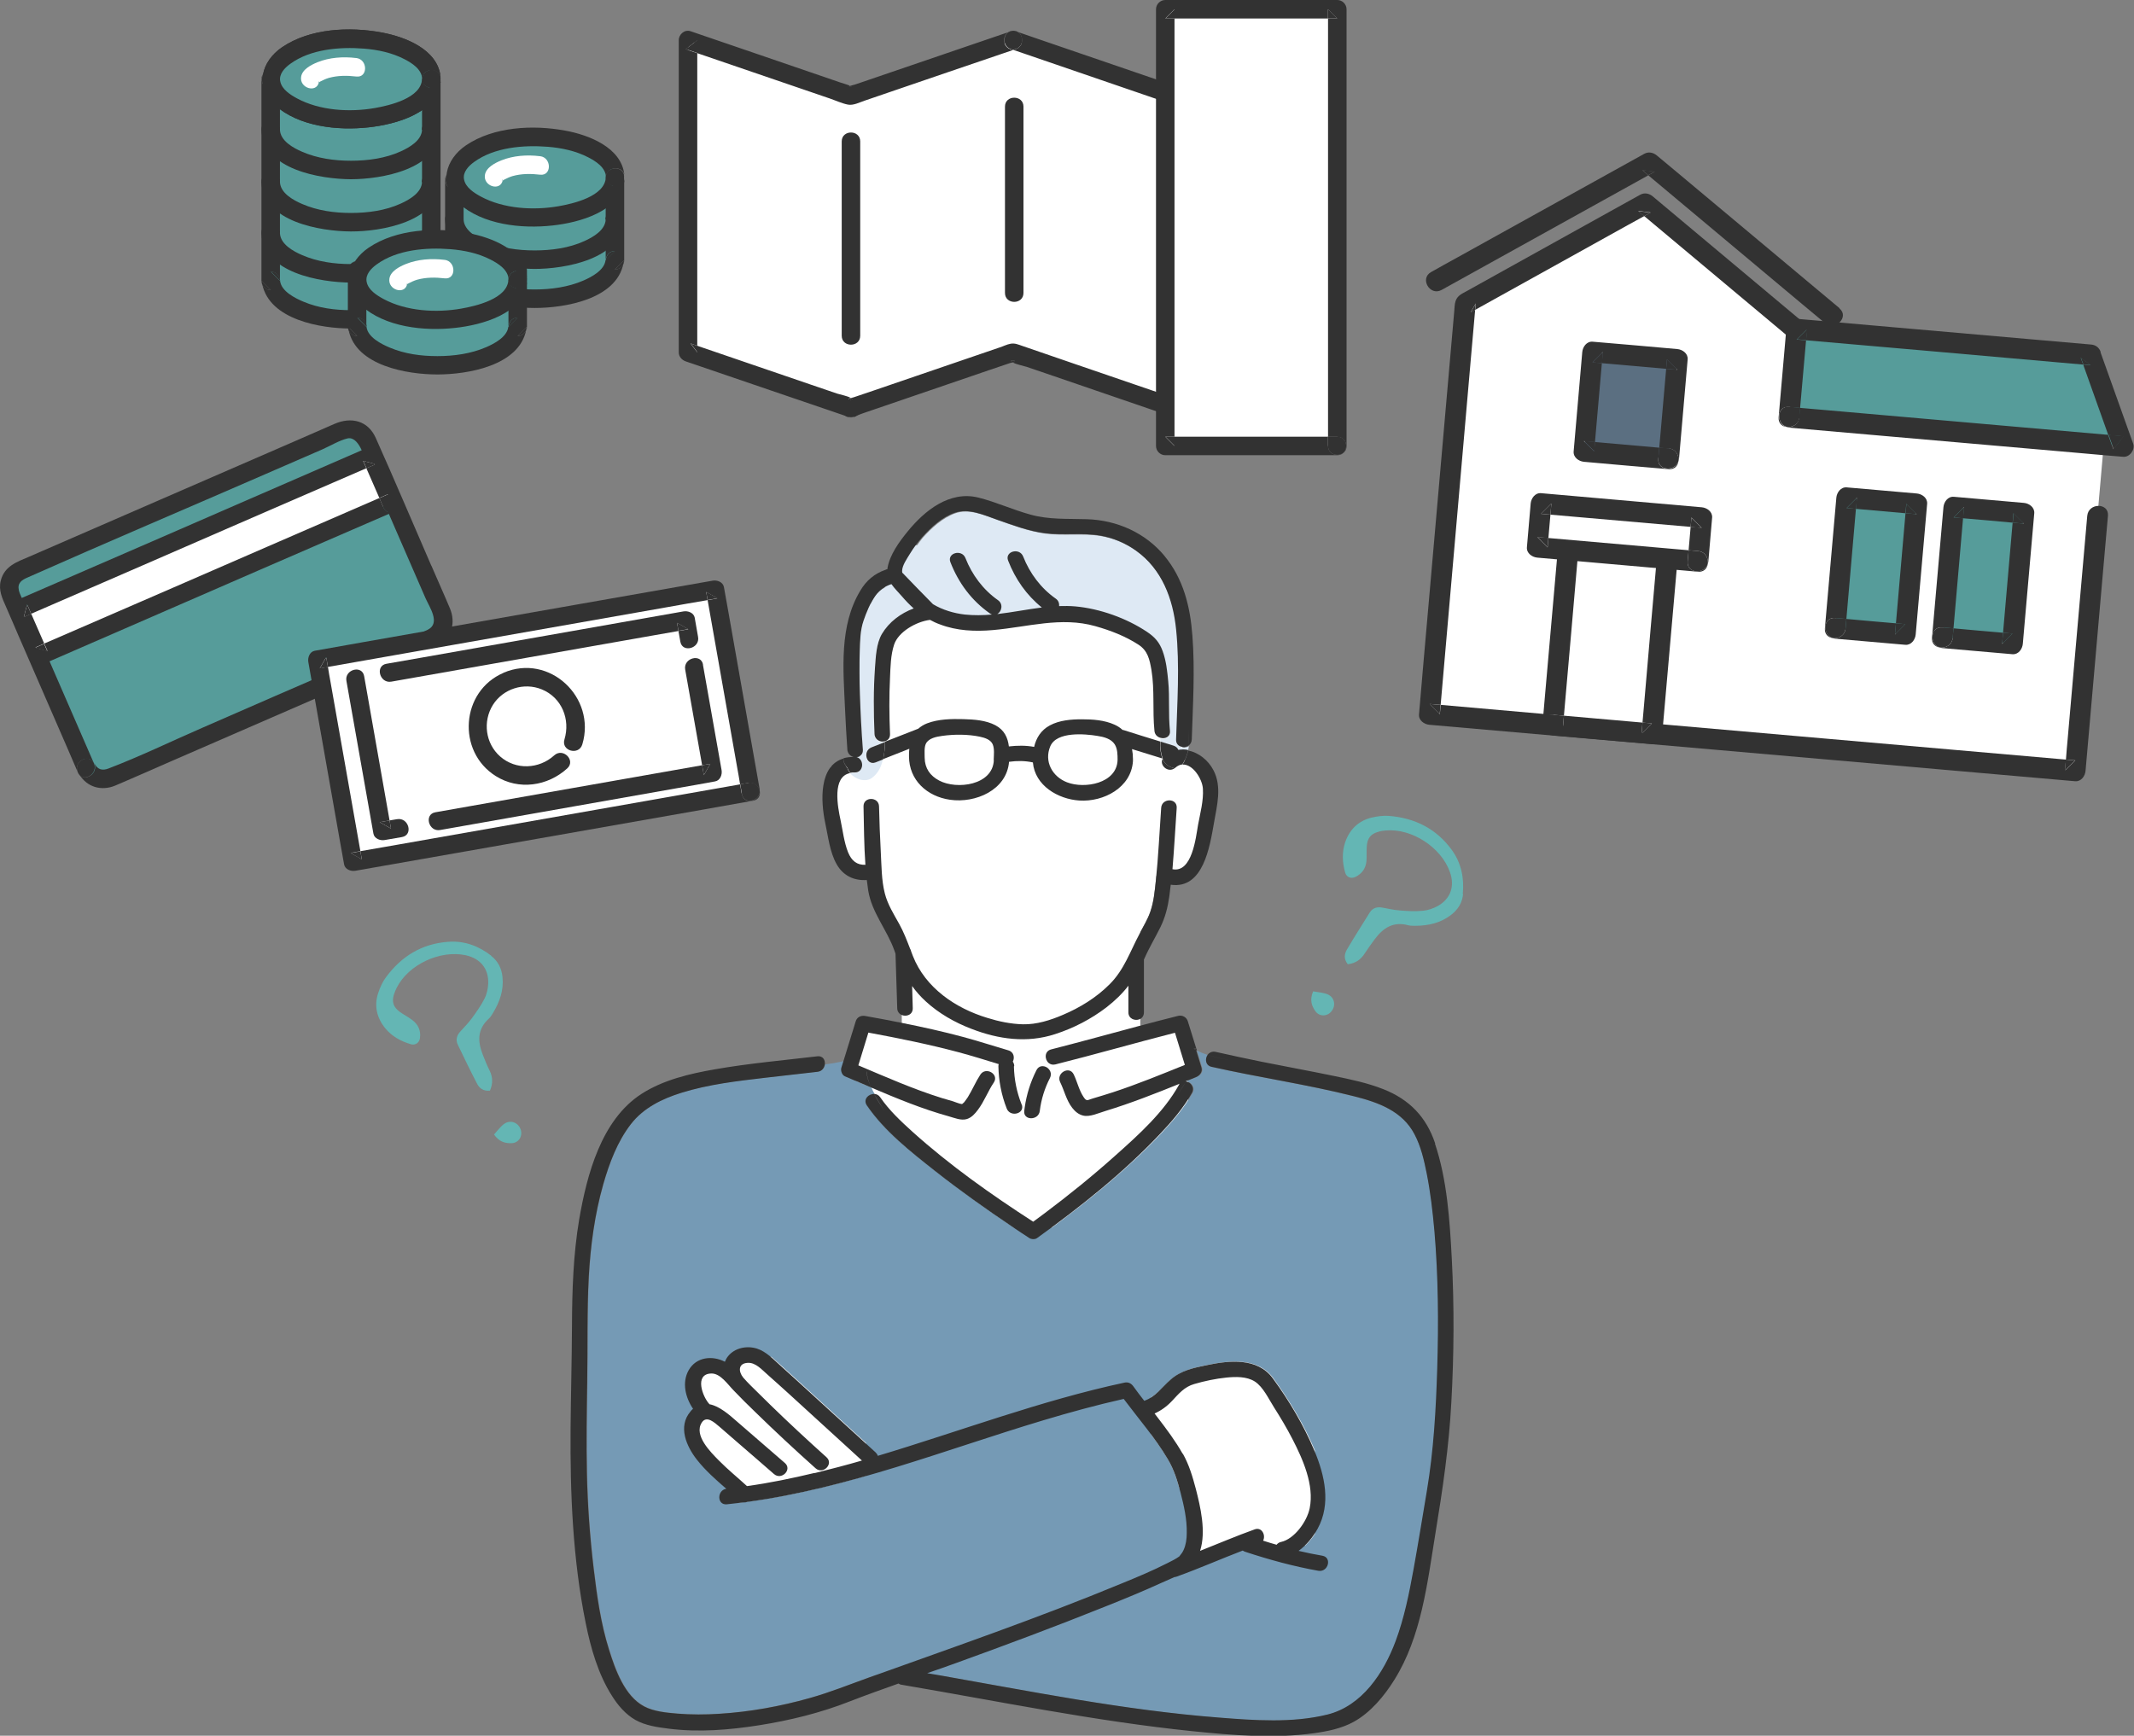 <?xml version="1.0" encoding="UTF-8"?><svg id="_レイヤー_2" xmlns="http://www.w3.org/2000/svg" viewBox="0 0 136.07 110.69"><rect x="0" y="0" width="136.07" height="110.69" fill="#808080" stroke="none"/><defs><style>.cls-1{fill:#fff;}.cls-2{fill:#64b6b4;}.cls-3{fill:#78dcdc;}.cls-4{fill:#323232;}.cls-5{fill:#dee9f4;}.cls-6{fill:#569c9a;}.cls-7{fill:#5b6f81;}.cls-8{fill:#759ab5;}.cls-9{fill:#c8aa78;}</style></defs><g id="_レイヤー_1-2"><g><path class="cls-1" d="m76.11,48.88v-.41h-.71v-9.98h-20.58v10.39h-1.83v4.33h.54v1.98h1.18v.67h1.23v2.18h.78v1.37h.78v6.3h-2.94v15.02h21.21v-15.02h-3.06v-6.28c.23-.42.48-.84.64-1.3.22-.63.28-1.31.35-1.97.01-.1.02-.2.03-.3h2.39v-.88h.47v-1.77h.32v-4.33h-.79Z"/><path class="cls-5" d="m75.03,47.19c.08-2.34.24-4.7,0-7.03-.2-1.96-.9-3.84-2.56-5.02-.69-.49-1.47-.82-2.3-.96-1.16-.19-2.35,0-3.51-.15-1.06-.14-2.05-.52-3.06-.87-.84-.3-1.79-.74-2.68-.43-.82.29-1.51.93-2.08,1.56-.13.15-.24.32-.36.48h-1.05v2.12h-1.01v.57c-.24.14-.46.32-.63.57-.32.47-.56,1.04-.74,1.58-.21.61-.21,1.29-.24,1.93-.03.92-.02,1.84.01,2.76.04,1.18.1,2.35.19,3.53.02.3-.18.45-.41.47.52.13.48,1-.12.98-.1,0-.19,0-.28.02.34.41,1.01.62,1.42.29.37-.28.57-.69.67-1.15-.16.06-.32.13-.48.19-.6.23-.85-.73-.26-.96.29-.11.58-.23.86-.34,0,0,0-.02,0-.03-.28.08-.65-.08-.66-.46-.06-1.4-.07-2.82.03-4.22.05-.7.07-1.54.44-2.16.29-.5.72-.9,1.2-1.21v.11h11.24v-.63c1.53.15,3.2.75,4.47,1.6.5.33.81.68,1.01,1.25.21.61.29,1.27.35,1.91.09,1.04,0,2.11.11,3.15.04.39-.32.54-.61.45,0,.07,0,.13-.01.2.28.09.56.17.84.26.16.05.26.16.31.28.21-.03.42-.03.63.01.02-.09.03-.18.05-.26-.3.2-.8.07-.79-.39Z"/><rect class="cls-1" x="42.34" y="81.25" width="43.52" height="23.24"/><path class="cls-8" d="m91.47,78.5c-.1-1.23-.24-2.45-.49-3.66-.17-.85-.37-1.73-.78-2.5-.78-1.48-2.31-2.03-3.85-2.42-3-.76-6.07-1.2-9.09-1.88-.4-.09-.43-.51-.25-.76-.23-.08-.47-.17-.69-.29.11.36.22.72.33,1.08.09.28-.1.51-.35.61-.21.08-.41.17-.62.25,0,0,0,.02-.01.03.3.06.56.39.37.74-.53.96-1.27,1.8-2.02,2.6-2.09,2.21-4.49,4.17-6.94,5.98h-2.43s-.04-.02-.05-.03c-1.68-1.13-3.33-2.3-4.92-3.55-1.57-1.23-3.25-2.54-4.37-4.2-.25-.38.1-.73.46-.73-.08-.14-.15-.28-.21-.42-.55-.24-1.11-.48-1.66-.71-.19-.08-.29-.37-.23-.56.04-.14.08-.27.13-.41-.4.09-.79.16-1.19.21-.03.22-.19.43-.47.46-1.11.13-2.22.25-3.33.38-1.8.21-3.62.42-5.35.96-1.23.38-2.41.96-3.21,1.99-.87,1.12-1.39,2.5-1.77,3.85-.55,1.92-.82,3.91-.92,5.89-.12,2.24-.07,4.49-.1,6.72-.03,1.93-.07,3.86-.02,5.79.05,2.04.19,4.07.43,6.09.21,1.75.45,3.5.98,5.18.4,1.26.99,2.96,2.24,3.62.62.33,1.43.4,2.12.46.89.08,1.79.07,2.68.01,1.95-.12,3.88-.48,5.75-1,1.29-.36,2.53-.86,3.78-1.31.13-.05.26-.09.39-.14h4.08c5.92,1.05,11.85,2.24,17.85,2.71,2.26.18,4.69.35,6.92-.19,2.22-.54,3.6-2.65,4.36-4.69.55-1.47.86-3.02,1.14-4.57.3-1.66.57-3.33.85-5,.43-2.56.58-5.18.66-7.78.09-2.94.06-5.88-.18-8.81Zm-36.25,15.61c-2.49.71-5.01,1.31-7.58,1.65-.07.03-.15.04-.23.03-.15.02-.31.04-.46.05v-1.24h-.98c-.54-.48-1.07-.97-1.52-1.54-.05-.07-.1-.14-.15-.21v-5.73h2.18v-.59h2.71c.22.19.44.39.64.57.36.32.71.64,1.06.96.43.39.86.78,1.29,1.18,1.01.93,2.03,1.85,3.04,2.78v2.09Zm28.63,3.7c-.17.26-.38.52-.62.75h-.72v.17h-4.5v.52h-2.18v-4.34h-.63c-.18-.66-.39-1.27-.74-1.87-.32-.54-.68-1.06-1.06-1.56v-2.37c.48-.3.81-.74,1.28-1.15.66-.57,1.5-.75,2.33-.92,1.43-.29,3.21-.48,4.18.85,1.03,1.42,1.97,2.98,2.65,4.6v5.32Z"/><g><path class="cls-2" d="m31.31,60.95c.43.33.67.78.73,1.35.09.85-.18,1.59-.6,2.29-.08.13-.16.27-.27.37-.74.67-.72,1.45-.39,2.29.14.35.27.69.44,1.02.2.42.22.82.02,1.28-.44.05-.68-.17-.82-.44-.43-.82-.83-1.66-1.23-2.49-.15-.32-.06-.6.17-.85.25-.27.51-.54.73-.84.29-.4.58-.8.8-1.24.15-.29.23-.65.24-.98.03-.94-.5-1.58-1.42-1.79-1.63-.36-3.66.58-4.41,2.06-.07.14-.13.28-.18.43-.15.5-.04.82.39,1.13.25.18.53.32.78.51.37.28.55.66.49,1.13-.03.31-.29.5-.59.41-.64-.19-1.2-.5-1.63-1.02-.54-.67-.72-1.44-.44-2.26.12-.35.27-.7.49-.99.99-1.34,2.29-2.14,3.97-2.26,1.04-.08,1.95.27,2.76.9Z"/><path class="cls-2" d="m32.15,71.67c.39-.28.9-.09,1.05.36.14.42-.12.85-.56.87-.41.02-.8-.07-1.14-.55.23-.25.41-.51.65-.68Z"/></g><g><path class="cls-2" d="m93.29,57.01c-.05.55-.31.98-.76,1.33-.67.52-1.44.69-2.26.7-.15,0-.32,0-.46-.03-.96-.27-1.61.16-2.15.88-.22.3-.44.6-.64.91-.25.39-.58.63-1.08.69-.28-.35-.21-.66-.06-.93.47-.8.97-1.58,1.46-2.37.19-.3.48-.37.81-.31.36.07.73.15,1.1.18.49.04.99.07,1.48.02.33-.03.67-.15.96-.31.82-.47,1.08-1.27.76-2.16-.55-1.57-2.43-2.8-4.09-2.65-.15.01-.31.03-.46.08-.5.14-.71.4-.75.93-.02.31,0,.62-.02.93-.04.46-.27.81-.7,1.02-.28.14-.58.02-.66-.28-.18-.64-.21-1.29,0-1.92.28-.82.84-1.37,1.68-1.58.36-.08.74-.14,1.1-.11,1.66.13,3.03.81,4.02,2.17.61.84.8,1.8.7,2.82Z"/><path class="cls-2" d="m84.65,63.41c.44.18.55.71.25,1.08-.28.35-.78.35-1.03-.01-.24-.34-.37-.72-.14-1.26.34.06.65.08.93.19Z"/></g><g><polygon class="cls-1" points="104.91 12.99 93.43 19.36 91.14 45.55 111 47.29 112.46 47.41 132.32 49.15 134.13 28.47 114.75 21.23 104.91 12.99"/><path class="cls-4" d="m132.32,48.49c-.2-.02-.4-.03-.6-.05-.02.24-.04.47-.06.71l.66-.66Z"/><path class="cls-4" d="m91.8,45.55c.02-.2.03-.4.05-.6-.24-.02-.47-.04-.71-.06.22.22.44.44.66.66Z"/><path class="cls-4" d="m133.09,32.88c-.42,4.75-.83,9.5-1.25,14.25-.04.44-.08.88-.11,1.31.2.02.4.03.6.05l-.66.66c.02-.24.04-.47.06-.71-5.8-.51-11.6-1.01-17.4-1.52-4.88-.43-9.75-.85-14.63-1.28-2.61-.23-5.23-.46-7.84-.69-.02.2-.03.4-.05.6-.22-.22-.44-.44-.66-.66.24.02.47.04.71.06.24-2.75.48-5.5.72-8.25.41-4.7.82-9.4,1.23-14.1.08-.95.17-1.89.25-2.84-.1.05-.19.11-.29.16.11-.19.22-.38.33-.57-.01.14-.02.27-.04.41,3.25-1.81,6.51-3.61,9.76-5.42l1.02-.56c-.13-.11-.26-.22-.39-.33.27.03.53.07.8.1-.14.08-.27.15-.41.23,2.74,2.29,5.48,4.58,8.22,6.88.41.34.82.69,1.23,1.03.65.54,1.58-.39.93-.93-2.87-2.4-5.74-4.8-8.61-7.21-.41-.34-.82-.69-1.23-1.03-.23-.19-.53-.25-.8-.1-2.44,1.36-4.88,2.71-7.33,4.07-1.25.69-2.49,1.38-3.74,2.08-.37.2-.66.32-.74.8-.02.14-.03.29-.04.44-.55,6.32-1.11,12.64-1.66,18.96-.2,2.26-.4,4.53-.59,6.79-.03.38.33.63.66.66,6,.52,11.99,1.05,17.99,1.57,4.88.43,9.75.85,14.63,1.28,2.85.25,5.7.5,8.56.75.38.03.63-.33.66-.66.42-4.75.83-9.5,1.25-14.25l.18-2.02c.07-.84-1.24-.84-1.32,0Z"/><path class="cls-4" d="m104.44,13.46c.13.11.26.22.39.33.14-.08.27-.15.41-.23-.27-.03-.53-.07-.8-.1Z"/><path class="cls-4" d="m93.77,19.93c.1-.05.19-.11.29-.16.01-.14.02-.27.04-.41-.11.19-.22.38-.33.57Z"/></g><g><polygon class="cls-6" points="114.58 20.98 114.08 26.6 135.41 28.47 133.32 22.62 114.58 20.98"/><path class="cls-4" d="m135.41,27.81c-.32-.03-.64-.06-.96-.08.11.31.22.61.33.92.21-.28.42-.56.64-.83Z"/><path class="cls-4" d="m132.68,22.8c.05.15.11.29.16.44.16.01.32.03.48.04-.21-.16-.42-.32-.64-.48Z"/><path class="cls-4" d="m114.58,21.64c.2.02.4.03.6.05.02-.24.04-.47.06-.71l-.66.66Z"/><path class="cls-4" d="m114.74,26.6c.02-.2.03-.4.05-.6-.24-.02-.47-.04-.71-.06-.78-.07-.84,1.06-.17,1.28.36.06.79-.15.83-.62Z"/><path class="cls-4" d="m133.95,22.45c-.11-.3-.33-.46-.64-.48-5.48-.48-10.96-.96-16.45-1.44-.77-.07-1.53-.13-2.3-.2-.38-.03-.63.33-.66.66-.16,1.87-.33,3.75-.49,5.62-.03.37.21.58.49.62-.66-.22-.61-1.35.17-1.28.24.02.47.04.71.06.13-1.44.25-2.88.38-4.31-.2-.02-.4-.03-.6-.05l.66-.66c-.02.24-.04.47-.06.71,5.28.46,10.57.92,15.85,1.39l1.82.16c-.05-.15-.11-.29-.16-.44.21.16.42.32.64.48-.16-.01-.32-.03-.48-.04.53,1.5,1.07,2.99,1.6,4.49.32.03.64.06.96.08-.21.28-.42.56-.64.83-.11-.31-.22-.61-.33-.92-5.9-.52-11.79-1.03-17.69-1.55-.65-.06-1.31-.11-1.96-.17-.02.2-.03.4-.05.6-.04.47-.47.68-.83.62.05.02.11.03.17.04,6.22.54,12.43,1.09,18.65,1.63.89.08,1.78.16,2.67.23.41.04.77-.45.64-.83-.7-1.95-1.39-3.9-2.09-5.85Z"/></g><g><rect class="cls-1" x="96.31" y="36.95" width="12.82" height="6.35" transform="translate(53.8 138.96) rotate(-85)"/><path class="cls-4" d="m105.79,34.01c-.02.2-.03.4-.05.6.24.02.47.04.71.06-.22-.22-.44-.44-.66-.66Z"/><path class="cls-4" d="m106.45,33.35c-2.11-.18-4.21-.37-6.32-.55-.38-.03-.63.33-.66.66-.33,3.72-.65,7.44-.98,11.16-.05.54-.09,1.08-.14,1.62-.03.37.21.58.49.62-.66-.22-.61-1.35.17-1.28.24.02.47.04.71.06.31-3.52.62-7.04.92-10.56.03-.3.05-.6.08-.91-.2-.02-.4-.03-.6-.05l.66-.66c-.02.24-.04.47-.06.71,1.67.15,3.34.29,5.01.44.02-.2.03-.4.05-.6.22.22.44.44.66.66-.24-.02-.47-.04-.71-.06-.31,3.52-.62,7.04-.92,10.56-.03.3-.05.6-.08.91.2.02.4.03.6.05l-.66.66c.02-.24.04-.47.06-.71-1.67-.15-3.34-.29-5.01-.44-.02.2-.03.4-.05.6-.04.47-.47.68-.83.62.05.02.11.03.17.04,2.11.18,4.21.37,6.32.55.38.03.63-.33.66-.66.33-3.72.65-7.44.98-11.16.05-.54.09-1.08.14-1.62.03-.38-.33-.63-.66-.66Z"/><path class="cls-4" d="m100.12,34.12c.2.02.4.03.6.05.02-.24.04-.47.06-.71l-.66.66Z"/><path class="cls-4" d="m105.33,46.13c-.2-.02-.4-.03-.6-.05-.02.24-.04.47-.06.71l.66-.66Z"/><path class="cls-4" d="m99.67,46.24c.02-.2.03-.4.05-.6-.24-.02-.47-.04-.71-.06-.78-.07-.84,1.06-.17,1.28.36.06.79-.15.83-.62Z"/></g><g><rect class="cls-6" x="122.27" y="34.46" width="8.36" height="4.48" transform="translate(78.87 159.47) rotate(-85)"/><path class="cls-4" d="m128.39,32.73c-.02.2-.03.4-.05.6.24.02.47.04.71.06l-.66-.66Z"/><path class="cls-4" d="m124.58,33c.2.02.4.03.6.05.02-.24.04-.47.06-.71-.22.22-.44.44-.66.66Z"/><path class="cls-4" d="m128.32,40.4c-.2-.02-.4-.03-.6-.05-.02.24-.04.47-.06.71.22-.22.44-.44.66-.66Z"/><path class="cls-4" d="m129.05,32.07c-1.49-.13-2.98-.26-4.47-.39-.38-.03-.63.33-.66.66-.24,2.78-.49,5.55-.73,8.33-.03.37.21.58.49.62-.66-.22-.61-1.35.17-1.28.24.02.47.04.71.06.2-2.34.41-4.68.61-7.02-.2-.02-.4-.03-.6-.05.22-.22.44-.44.66-.66-.02.24-.04.47-.06.71,1.05.09,2.1.18,3.16.28.02-.2.03-.4.05-.6l.66.66c-.24-.02-.47-.04-.71-.06-.2,2.34-.41,4.68-.61,7.02.2.02.4.03.6.05-.22.22-.44.44-.66.66.02-.24.04-.47.06-.71-1.05-.09-2.1-.18-3.16-.28-.02.2-.03.4-.05.6-.04.47-.47.68-.83.62.05.02.11.03.17.04,1.49.13,2.98.26,4.47.39.38.03.63-.33.66-.66.24-2.78.49-5.55.73-8.33.03-.38-.33-.63-.66-.66Z"/><path class="cls-4" d="m124.51,40.67c.02-.2.03-.4.05-.6-.24-.02-.47-.04-.71-.06-.78-.07-.84,1.06-.17,1.28.36.06.79-.15.83-.62Z"/></g><g><rect class="cls-6" x="115.44" y="33.86" width="8.36" height="4.48" transform="translate(73.23 152.12) rotate(-85)"/><path class="cls-4" d="m121.56,32.13c-.02.2-.03.4-.05.6.24.02.47.04.71.06-.22-.22-.44-.44-.66-.66Z"/><path class="cls-4" d="m117.75,32.4c.2.02.4.03.6.05.02-.24.04-.47.06-.71l-.66.66Z"/><path class="cls-4" d="m121.49,39.8c-.2-.02-.4-.03-.6-.05-.02.24-.04.47-.06.71.22-.22.44-.44.66-.66Z"/><path class="cls-4" d="m122.22,31.47c-1.49-.13-2.98-.26-4.47-.39-.38-.03-.63.33-.66.66-.24,2.78-.49,5.55-.73,8.33-.03.37.21.58.49.62-.66-.22-.61-1.35.17-1.28.24.02.47.04.71.06.2-2.34.41-4.68.61-7.02-.2-.02-.4-.03-.6-.05l.66-.66c-.02.24-.04.47-.06.71l3.16.28c.02-.2.03-.4.05-.6.22.22.44.44.66.66-.24-.02-.47-.04-.71-.06-.2,2.34-.41,4.68-.61,7.02.2.02.4.03.6.05-.22.22-.44.44-.66.66.02-.24.04-.47.06-.71-1.05-.09-2.1-.18-3.16-.28-.02.2-.03.4-.05.6-.04.47-.47.68-.83.62.05.02.11.03.17.04,1.49.13,2.98.26,4.47.39.38.03.63-.33.66-.66.24-2.78.49-5.55.73-8.33.03-.38-.33-.63-.66-.66Z"/><path class="cls-4" d="m117.68,40.07c.02-.2.03-.4.05-.6-.24-.02-.47-.04-.71-.06-.78-.07-.84,1.06-.17,1.28.36.06.79-.15.83-.62Z"/></g><path class="cls-4" d="m104.71,10.84c.13.11.26.22.39.33l.41-.23c-.27-.03-.53-.07-.8-.1Z"/><path class="cls-4" d="m117.29,19.65c-3.4-2.85-6.81-5.7-10.21-8.54-.48-.4-.96-.8-1.44-1.2-.23-.19-.53-.25-.8-.1-3.97,2.2-7.93,4.4-11.9,6.6-.56.31-1.13.62-1.69.94-.74.41-.08,1.55.67,1.14,3.97-2.2,7.93-4.4,11.9-6.6.43-.24.85-.47,1.28-.71-.13-.11-.26-.22-.39-.33.27.03.53.07.8.1l-.41.23c3.27,2.74,6.55,5.48,9.82,8.22.48.4.96.8,1.44,1.2.65.54,1.58-.39.93-.93Z"/><g><rect class="cls-7" x="100.8" y="23.14" width="6.36" height="5.42" transform="translate(69.16 127.18) rotate(-85)"/><path class="cls-4" d="m101.55,23.11c.2.02.4.03.6.05.02-.24.04-.47.06-.71-.22.22-.44.44-.66.66Z"/><path class="cls-4" d="m101.66,28.78c.02-.2.03-.4.05-.6-.24-.02-.47-.04-.71-.06.22.22.44.44.66.66Z"/><path class="cls-4" d="m106.29,22.92c-.02.2-.03.4-.05.6.24.02.47.04.71.06-.22-.22-.44-.44-.66-.66Z"/><path class="cls-4" d="m106.95,22.26c-1.8-.16-3.6-.32-5.4-.47-.38-.03-.63.33-.66.66-.18,2.11-.37,4.22-.55,6.34-.03.38.33.63.66.66,1.8.16,3.6.32,5.4.47.37.03.58-.21.62-.49-.22.66-1.35.61-1.28-.17.02-.24.04-.47.06-.71-1.37-.12-2.73-.24-4.1-.36-.02.2-.03.4-.05.6-.22-.22-.44-.44-.66-.66.24.02.47.04.71.06.15-1.68.29-3.35.44-5.03-.2-.02-.4-.03-.6-.05.22-.22.44-.44.66-.66-.02.24-.04.47-.06.71,1.37.12,2.73.24,4.1.36.02-.2.03-.4.05-.6.22.22.44.44.66.66-.24-.02-.47-.04-.71-.06-.15,1.68-.29,3.35-.44,5.03.2.02.4.03.6.05.47.04.68.47.62.83.02-.05.03-.11.04-.17.18-2.11.37-4.22.55-6.34.03-.38-.33-.63-.66-.66Z"/><path class="cls-4" d="m106.4,28.59c-.2-.02-.4-.03-.6-.05-.02.24-.04.47-.06.71-.07.78,1.06.84,1.28.17.06-.36-.15-.79-.62-.83Z"/></g><g><rect class="cls-1" x="101.86" y="28.81" width="2.81" height="10.29" transform="translate(60.44 133.87) rotate(-85)"/><path class="cls-4" d="m98.26,32.77c.2.02.4.03.6.05.02-.24.04-.47.06-.71l-.66.66Z"/><path class="cls-4" d="m98.68,34.9c.02-.2.03-.4.05-.6-.24-.02-.47-.04-.71-.06l.66.66Z"/><path class="cls-4" d="m107.85,33.01c-.02.2-.03.4-.05.6.24.02.47.04.71.06-.22-.22-.44-.44-.66-.66Z"/><path class="cls-4" d="m108.51,32.35c-3.42-.3-6.83-.6-10.25-.9-.38-.03-.63.33-.66.66-.08.93-.16,1.86-.24,2.79-.03.38.33.63.66.66,3.42.3,6.83.6,10.25.9.37.03.58-.21.62-.49-.22.66-1.35.61-1.28-.17.02-.24.04-.47.06-.71-2.98-.26-5.96-.52-8.94-.78-.02.2-.03.4-.05.6l-.66-.66c.24.02.47.04.71.06.04-.5.09-.99.13-1.49-.2-.02-.4-.03-.6-.05l.66-.66c-.02.24-.04.47-.06.71,2.98.26,5.96.52,8.94.78.02-.2.03-.4.05-.6.22.22.44.44.66.66-.24-.02-.47-.04-.71-.06l-.13,1.49c.2.02.4.03.6.05.47.04.68.47.62.83.02-.05.03-.11.04-.17.08-.93.16-1.86.24-2.79.03-.38-.33-.63-.66-.66Z"/><path class="cls-4" d="m108.27,35.14c-.2-.02-.4-.03-.6-.05-.02.24-.04.47-.06.71-.07.78,1.06.84,1.28.17.06-.36-.15-.79-.62-.83Z"/></g><g><path class="cls-6" d="m17.27,17.91h0c.11,1.36,2.36,2.45,5.11,2.45s4.99-1.09,5.11-2.45h0V5.06h-10.23v12.85Z"/><path class="cls-4" d="m17.27,17.32h0c.2.2.39.39.59.59v-.04c-.05-.3-.25-.55-.58-.55Z"/><path class="cls-4" d="m27.5,17.32h0c-.33,0-.53.25-.58.55v.04l.59-.59Z"/><path class="cls-4" d="m27.5,4.47h-10.23c-.18,0-.32.07-.41.17.33-.29,1-.15,1,.42v.59h9.05v-.59c.2.2.39.39.59.59h-.59v12.23c.05-.3.25-.55.58-.55h0l-.59.59v-.04s0,.02,0,.04c-.08.64-.9,1.07-1.41,1.29-.97.42-2.06.57-3.11.57s-2.08-.14-3.03-.54c-.53-.22-1.41-.66-1.49-1.32,0-.01,0-.02,0-.04v.04c-.2-.2-.39-.39-.59-.59h0c.34,0,.53.25.58.55V5.65h-.59c-.58,0-.71-.68-.41-1.01-.11.09-.18.23-.18.42v12.85c0,.07.01.14.04.21-.01-.07-.03-.14-.03-.21.2.2.39.39.59.59h0c-.25,0-.46-.16-.55-.38.47,2.28,3.74,2.83,5.66,2.83,1.92,0,5.2-.55,5.66-2.83-.09.22-.3.38-.55.38h0c.2-.2.39-.39.59-.59,0,.07-.02.14-.03.21.03-.07.04-.14.04-.21V5.06c0-.32-.27-.59-.59-.59Z"/><path class="cls-4" d="m26.91,5.06v.59h.59c-.2-.2-.39-.39-.59-.59Z"/><path class="cls-4" d="m17.27,5.65h.59v-.59c0-.57-.67-.71-1-.42-.3.33-.17,1.01.41,1.01Z"/><path class="cls-4" d="m27.49,18.5h0c.25,0,.46-.16.55-.38.01-.07.03-.14.03-.21-.2.2-.39.39-.59.59Z"/><path class="cls-4" d="m17.27,18.5h0c-.2-.2-.39-.39-.59-.59,0,.07.02.14.03.21.09.22.3.38.55.38Z"/></g><g><path class="cls-6" d="m22.38,17.43c2.82,0,5.11-1.15,5.11-2.56h-10.23c0,1.41,2.29,2.56,5.11,2.56Z"/><path class="cls-4" d="m26.91,14.87c-.03.68-.8,1.12-1.35,1.37-.98.45-2.11.6-3.18.6s-2.14-.15-3.11-.57c-.56-.24-1.39-.69-1.42-1.4-.03-.75-1.21-.76-1.18,0,.1,2.54,3.78,3.14,5.7,3.15s5.6-.61,5.7-3.15c.03-.76-1.15-.76-1.18,0Z"/></g><g><path class="cls-6" d="m28.98,16.6h0c.11,1.36,2.36,2.45,5.11,2.45s4.99-1.09,5.11-2.45h0v-5.12h-10.23v5.12Z"/><path class="cls-4" d="m39.21,16.01h0c-.33,0-.53.25-.58.55v.04l.59-.59Z"/><path class="cls-4" d="m38.62,11.48v.59h.59l-.59-.59Z"/><path class="cls-4" d="m28.99,16.01h0l.59.59v-.04c-.05-.3-.25-.55-.58-.55Z"/><path class="cls-4" d="m28.98,12.07h.59v-.59c0-.57-.67-.71-1-.42-.3.33-.17,1.01.41,1.01Z"/><path class="cls-4" d="m39.21,17.19h0c.25,0,.46-.16.55-.38.01-.07.03-.14.03-.21-.2.2-.39.39-.59.59Z"/><path class="cls-4" d="m39.21,10.89h-10.23c-.18,0-.32.07-.41.17.33-.29,1-.15,1,.42v.59h9.05v-.59l.59.59h-.59v4.49c.05-.3.25-.55.58-.55h0l-.59.59v-.04s0,.02,0,.04c-.08.64-.9,1.07-1.41,1.29-.97.42-2.06.57-3.11.57s-2.08-.14-3.03-.54c-.53-.22-1.41-.66-1.49-1.32,0-.01,0-.02,0-.04v.04l-.59-.59h0c.34,0,.53.25.58.55v-4.49h-.59c-.58,0-.71-.68-.41-1.01-.11.09-.18.23-.18.42v5.12c0,.07.01.14.04.21-.01-.07-.03-.14-.03-.21l.59.59h0c-.25,0-.46-.16-.55-.38.47,2.28,3.74,2.83,5.66,2.83,1.92,0,5.2-.55,5.66-2.83-.09.22-.3.38-.55.38h0c.2-.2.39-.39.59-.59,0,.07-.02.14-.03.21.03-.07.04-.14.04-.21v-5.12c0-.32-.27-.59-.59-.59Z"/><path class="cls-4" d="m28.98,17.19h0l-.59-.59c0,.07.02.14.03.21.09.22.3.38.55.38Z"/></g><g><path class="cls-6" d="m22.38,14.17c2.82,0,5.11-1.14,5.11-2.56h-10.23c0,1.41,2.29,2.56,5.11,2.56Z"/><path class="cls-4" d="m26.91,11.61c-.03.68-.8,1.12-1.35,1.37-.98.45-2.11.6-3.18.6s-2.14-.15-3.11-.57c-.56-.24-1.39-.69-1.42-1.4-.03-.75-1.21-.76-1.18,0,.1,2.54,3.78,3.14,5.7,3.15s5.6-.61,5.7-3.15c.03-.76-1.15-.76-1.18,0Z"/></g><g><path class="cls-3" d="m22.38,2.48c-2.82,0-5.11,1.14-5.11,2.56s2.29,2.56,5.11,2.56,5.11-1.15,5.11-2.56-2.29-2.56-5.11-2.56Z"/><path class="cls-4" d="m26.91,5.04c-.05,1.23-2.1,1.69-3.01,1.85-1.6.28-3.51.17-4.97-.62-.42-.23-.96-.57-1.06-1.08-.1-.47.29-.87.64-1.12,1.29-.94,3.15-1.09,4.69-.97.88.07,1.79.26,2.58.67.49.25,1.12.65,1.14,1.27.03-.7,1.05-.75,1.17-.15-.18-1.75-2.28-2.55-3.77-2.82-2.04-.38-4.56-.26-6.33.94-1.32.9-1.77,2.51-.48,3.68,1.53,1.39,4.03,1.65,6,1.43,1.68-.18,4.38-.89,4.59-2.93-.12.6-1.14.55-1.16-.15Z"/><path class="cls-4" d="m28.08,4.89s0,.1.01.15c0-.05,0-.1-.01-.15Z"/><path class="cls-4" d="m28.08,4.89c-.12-.61-1.14-.56-1.17.15.03.7,1.04.75,1.16.15,0-.05.01-.1.01-.15,0-.05,0-.1-.01-.15Z"/><path class="cls-4" d="m28.07,5.19s.01-.1.01-.15c0,.05,0,.1-.01.15Z"/></g><g><path class="cls-6" d="m22.38,10.83c2.82,0,5.11-1.15,5.11-2.56h-10.23c0,1.41,2.29,2.56,5.11,2.56Z"/><path class="cls-4" d="m26.91,8.28c-.03.68-.8,1.12-1.35,1.37-.98.45-2.11.6-3.18.6s-2.14-.15-3.11-.57c-.56-.24-1.39-.69-1.42-1.4-.03-.75-1.21-.76-1.18,0,.1,2.54,3.78,3.14,5.7,3.15,1.92,0,5.6-.61,5.7-3.15.03-.76-1.15-.76-1.18,0Z"/></g><g><path class="cls-6" d="m22.38,2.48c-2.82,0-5.11,1.14-5.11,2.56s2.29,2.56,5.11,2.56,5.11-1.15,5.11-2.56-2.29-2.56-5.11-2.56Z"/><path class="cls-4" d="m28.08,4.89s0,.1.01.15c0-.05,0-.1-.01-.15Z"/><path class="cls-4" d="m28.08,4.89c-.12-.61-1.14-.56-1.17.15.03.7,1.04.75,1.16.15,0-.05.01-.1.01-.15,0-.05,0-.1-.01-.15Z"/><path class="cls-4" d="m28.07,5.19s.01-.1.01-.15c0,.05,0,.1-.01.15Z"/><path class="cls-4" d="m26.91,5.04c-.05,1.23-2.1,1.69-3.01,1.85-1.6.28-3.51.17-4.97-.62-.42-.23-.96-.57-1.06-1.08-.1-.47.29-.87.64-1.12,1.29-.94,3.15-1.09,4.69-.97.88.07,1.79.26,2.58.67.49.25,1.12.65,1.14,1.27.03-.7,1.05-.75,1.17-.15-.18-1.75-2.28-2.55-3.77-2.82-2.04-.38-4.56-.26-6.33.94-1.32.9-1.77,2.51-.48,3.68,1.53,1.39,4.03,1.65,6,1.43,1.68-.18,4.38-.89,4.59-2.93-.12.6-1.14.55-1.16-.15Z"/></g><g><path class="cls-1" d="m20.29,5.28s.02-.01.03-.02c0-.02,0-.03,0-.05.01-.08-.11.1-.04.07Z"/><path class="cls-1" d="m22.7,3.7c-.82-.1-1.69-.04-2.46.27-.39.16-.97.45-1.04.93-.11.72.97,1.05,1.13.36-.01,0-.02.02-.03.02-.07.03.05-.15.04-.07,0,.02,0,.03,0,.05.03-.02.05-.05.08-.06.18-.09.34-.17.54-.23.57-.16,1.17-.16,1.76-.09.75.09.74-1.09,0-1.18Z"/></g><g><path class="cls-6" d="m22.78,20.84h0c.12,1.36,2.36,2.45,5.11,2.45s4.99-1.09,5.11-2.45h0v-3.6h-10.23v3.6Z"/><path class="cls-4" d="m33.01,20.25h0c-.33,0-.53.25-.58.55v.04c.2-.2.39-.39.59-.59Z"/><path class="cls-4" d="m32.42,17.24v.59h.59c-.2-.2-.39-.39-.59-.59Z"/><path class="cls-4" d="m22.79,20.25h0c.2.2.39.39.59.59v-.04c-.05-.3-.25-.55-.58-.55Z"/><path class="cls-4" d="m22.78,21.43h0c-.2-.2-.39-.39-.59-.59,0,.07.02.14.03.21.09.22.3.38.55.38Z"/><path class="cls-4" d="m33,21.43h0c.25,0,.46-.16.55-.38.01-.07.03-.14.03-.21-.2.2-.39.39-.59.59Z"/><path class="cls-4" d="m33.01,16.65h-10.23c-.18,0-.32.07-.41.17.33-.29,1-.15,1,.42v.59h9.05v-.59c.2.2.39.39.59.59h-.59v2.98c.05-.3.25-.55.58-.55h0c-.2.2-.39.39-.59.59v-.04s0,.02,0,.04c-.08.64-.9,1.07-1.41,1.29-.97.42-2.06.57-3.11.57s-2.08-.14-3.03-.54c-.53-.22-1.41-.66-1.49-1.32,0-.01,0-.02,0-.04v.04c-.2-.2-.39-.39-.59-.59h0c.34,0,.53.25.58.55v-2.98h-.59c-.58,0-.71-.68-.41-1.01-.11.09-.18.23-.18.42v3.6c0,.07.01.14.04.21-.01-.07-.03-.14-.03-.21.2.2.39.39.59.59h0c-.25,0-.46-.16-.55-.38.47,2.28,3.74,2.83,5.66,2.83,1.92,0,5.2-.55,5.66-2.83-.09.22-.3.38-.55.38h0c.2-.2.39-.39.59-.59,0,.07-.02.14-.03.21.03-.07.04-.14.04-.21v-3.6c0-.32-.27-.59-.59-.59Z"/><path class="cls-4" d="m22.78,17.83h.59v-.59c0-.57-.67-.71-1-.42-.3.33-.17,1.01.41,1.01Z"/></g><g><path class="cls-6" d="m34.1,16.56c2.82,0,5.11-1.14,5.11-2.56h-10.23c0,1.41,2.29,2.56,5.11,2.56Z"/><path class="cls-4" d="m38.62,14c-.03.68-.8,1.12-1.35,1.37-.98.45-2.11.6-3.18.6s-2.14-.15-3.11-.57c-.56-.24-1.39-.69-1.42-1.4-.03-.75-1.21-.76-1.18,0,.1,2.54,3.78,3.14,5.7,3.15,1.92,0,5.6-.61,5.7-3.15.03-.76-1.15-.76-1.18,0Z"/></g><g><path class="cls-6" d="m34.1,8.75c-2.82,0-5.11,1.15-5.11,2.56s2.29,2.56,5.11,2.56,5.11-1.14,5.11-2.56-2.29-2.56-5.11-2.56Z"/><path class="cls-4" d="m39.79,11.16s0,.1.01.15c0-.05,0-.1-.01-.15Z"/><path class="cls-4" d="m39.79,11.45s.01-.1.01-.15c0,.05,0,.1-.01.15Z"/><path class="cls-4" d="m38.63,11.3c-.05,1.23-2.1,1.69-3.01,1.85-1.6.28-3.51.17-4.97-.62-.42-.23-.96-.57-1.06-1.08-.1-.47.29-.87.64-1.12,1.29-.94,3.15-1.09,4.69-.97.88.07,1.79.26,2.58.67.49.25,1.12.65,1.14,1.27.03-.7,1.05-.75,1.17-.15-.18-1.75-2.28-2.55-3.77-2.82-2.04-.38-4.56-.26-6.33.94-1.32.9-1.77,2.51-.48,3.68,1.53,1.39,4.03,1.65,6,1.43,1.68-.18,4.38-.89,4.59-2.93-.12.6-1.14.55-1.16-.15Z"/><path class="cls-4" d="m39.79,11.16c-.12-.61-1.14-.56-1.17.15.03.7,1.04.75,1.16.15,0-.05.01-.1.01-.15,0-.05,0-.1-.01-.15Z"/></g><g><path class="cls-1" d="m32.01,11.55s.02-.01.03-.02c0-.02,0-.03,0-.05.01-.08-.11.1-.04.07Z"/><path class="cls-1" d="m34.42,9.96c-.82-.1-1.69-.04-2.46.27-.39.16-.97.45-1.04.93-.11.72.97,1.05,1.13.36-.01,0-.02.02-.03.02-.07.03.05-.15.04-.07,0,.02,0,.03,0,.05.03-.02.05-.05.08-.06.18-.09.34-.17.54-.23.57-.16,1.17-.16,1.76-.09.75.09.74-1.09,0-1.18Z"/></g><g><path class="cls-6" d="m27.9,15.28c-2.82,0-5.11,1.15-5.11,2.56s2.29,2.56,5.11,2.56,5.11-1.14,5.11-2.56-2.29-2.56-5.11-2.56Z"/><path class="cls-4" d="m32.42,17.83c-.05,1.23-2.1,1.69-3.01,1.85-1.6.28-3.51.17-4.97-.62-.42-.23-.96-.57-1.06-1.08-.1-.47.29-.87.64-1.12,1.29-.94,3.15-1.09,4.69-.97.88.07,1.79.26,2.58.67.49.25,1.12.65,1.14,1.27.03-.7,1.05-.75,1.17-.15-.18-1.75-2.28-2.55-3.77-2.82-2.04-.38-4.56-.26-6.33.94-1.32.9-1.77,2.51-.48,3.68,1.53,1.39,4.03,1.65,6,1.43,1.68-.18,4.38-.89,4.59-2.93-.12.6-1.14.55-1.16-.15Z"/><path class="cls-4" d="m33.59,17.69s0,.1.01.15c0-.05,0-.1-.01-.15Z"/><path class="cls-4" d="m33.59,17.99s.01-.1.01-.15c0,.05,0,.1-.01.15Z"/><path class="cls-4" d="m33.59,17.69c-.12-.61-1.14-.56-1.17.15.03.7,1.04.75,1.16.15,0-.05.01-.1.01-.15,0-.05,0-.1-.01-.15Z"/></g><g><path class="cls-1" d="m25.92,18.15s.02-.01.03-.02c0-.02,0-.03,0-.05.01-.08-.11.1-.04.07Z"/><path class="cls-1" d="m28.33,16.57c-.82-.1-1.69-.04-2.46.27-.39.16-.97.45-1.04.93-.11.72.97,1.05,1.13.36-.01,0-.02.02-.03.02-.07.03.05-.15.04-.07,0,.02,0,.03,0,.05.03-.02.05-.05.08-.06.18-.09.34-.17.54-.23.57-.16,1.17-.16,1.76-.09.75.09.74-1.09,0-1.18Z"/></g><g><g><polygon class="cls-1" points="54.25 6.11 43.89 2.57 43.89 22.48 54.25 26.02 64.61 22.48 74.95 26.03 74.95 6.11 64.61 2.57 54.25 6.11"/><path class="cls-4" d="m44.48,22.48v-.42c-.14-.05-.29-.1-.43-.15l.43.57Z"/><path class="cls-4" d="m43.73,3.13c.25.08.5.17.74.25v-.82c-.25.19-.5.38-.74.57Z"/><path class="cls-4" d="m74.36,6.11v.42c.14.05.29.1.43.15l-.43-.57Z"/><path class="cls-4" d="m54.34,25.43s-.06-.03-.08-.05c-.05.01-.1.03-.12.06-.08.08.38.11.21,0Z"/><path class="cls-4" d="m75.11,25.46c-.25-.09-.5-.17-.74-.26v.82c.25-.19.5-.38.74-.57Z"/><path class="cls-4" d="m64.92,2.05c-.09-.06-.19-.1-.32-.09.05,0,.1.01.16.03.05.02.11.04.16.06Z"/><path class="cls-4" d="m64.51,23.07s.06.03.08.05c.05-.01.1-.03.12-.06.08-.08-.38-.11-.21,0Z"/><path class="cls-4" d="m75.11,5.54c-3.02-1.03-6.03-2.07-9.05-3.1-.38-.13-.76-.26-1.13-.39.33.24.36.9-.16,1.08-.05.02-.1.04-.16.05,2.96,1.02,5.93,2.03,8.89,3.05.29.1.58.2.87.3v-.42l.43.57c-.14-.05-.29-.1-.43-.15v18.67c.25.09.5.17.74.26-.25.19-.5.38-.74.57v-.82c-1.92-.66-3.83-1.31-5.75-1.97-1.15-.4-2.31-.79-3.46-1.19-.24-.08-.45-.18-.72-.13-.24.04-.48.17-.71.24-2.66.91-5.32,1.82-7.98,2.73-.44.15-.89.3-1.33.45-.04.01-.11.03-.17.04.03.02.06.03.08.05.18.11-.29.09-.21,0,.02-.02.07-.04.12-.06-.25-.13-.6-.19-.86-.27-.59-.2-1.17-.4-1.76-.6-2.39-.82-4.77-1.63-7.16-2.45v.42l-.43-.57c.14.05.29.1.43.15V3.39c-.25-.08-.5-.17-.74-.25.25-.19.5-.38.74-.57v.82c2.8.96,5.59,1.91,8.39,2.87.39.13.81.33,1.21.41.35.07.74-.14,1.07-.25,1.77-.61,3.54-1.21,5.32-1.82,1.38-.47,2.76-.94,4.14-1.41-.05-.02-.1-.04-.16-.05-.52-.18-.5-.84-.16-1.08-2.97,1.01-5.93,2.03-8.9,3.04l-.85.29c-.06.02-.21.05-.32.09,0,0,.01,0,.02,0,.06.02.09.04.11.05.02,0,.03.01,0,0-.05-.02-.18-.05-.23,0,.02-.02.06-.04.1-.06-.2-.09-.42-.14-.62-.21-1.77-.61-3.54-1.21-5.31-1.82-1.41-.48-2.83-.97-4.24-1.45-.37-.13-.75.2-.75.57v19.91c0,.27.19.48.43.57,2.17.74,4.33,1.48,6.5,2.22,1.15.39,2.31.79,3.46,1.18.25.08.45.18.72.13.24-.04.48-.17.71-.24,2.66-.91,5.32-1.82,7.98-2.73.44-.15.89-.3,1.33-.45.04-.01.11-.03.17-.04-.03-.02-.06-.03-.08-.05-.18-.11.29-.09.21,0-.02.02-.07.04-.12.06.25.13.6.19.86.27.59.2,1.17.4,1.76.6l7.58,2.6c.37.13.75-.2.75-.57V6.11c0-.27-.19-.48-.43-.57Z"/><path class="cls-4" d="m64.61,1.97c-.12,0-.23.02-.32.09.05-.02.11-.04.16-.06.05-.02.11-.03.16-.03Z"/><path class="cls-4" d="m54.35,5.53s-.05-.02-.11-.05c0,0-.01,0-.02,0-.04.02-.08.03-.1.06.05-.05.18-.02.23,0Z"/><path class="cls-4" d="m64.45,3.13c.05.02.1.04.16.05.05-.02.1-.04.16-.05.52-.18.5-.84.16-1.08-.05-.02-.11-.04-.16-.06-.05-.02-.11-.03-.16-.03-.05,0-.1.01-.16.03-.05.02-.11.04-.16.06-.33.24-.36.9.16,1.08Z"/></g><g><polygon class="cls-1" points="54.24 26.03 54.26 26.03 54.25 26.02 54.24 26.03"/><path class="cls-4" d="m54.68,25.61s.06.08.09.12c-.03-.04-.06-.08-.09-.12Z"/><path class="cls-4" d="m54.56,25.52s.08.06.12.09c-.04-.04-.08-.07-.12-.09Z"/><path class="cls-4" d="m54.77,25.73s.02.05.03.07c0-.02-.02-.05-.03-.07Z"/><path class="cls-4" d="m54.8,25.8s0,.02.01.03c0-.01,0-.02-.01-.03Z"/><polygon class="cls-4" points="54.77 25.73 54.77 25.73 54.77 25.73 54.77 25.73"/><path class="cls-4" d="m54.65,26.46s0,0-.01,0c0,0,0,0,.01,0Z"/><path class="cls-4" d="m54.64,26.47s-.05.04-.08.06c.03-.02.06-.04.08-.06Z"/><path class="cls-4" d="m54.23,26.61s-.02,0-.04,0c.01,0,.02,0,.04,0Z"/><path class="cls-4" d="m54.49,25.48s.05.02.07.03c-.02-.01-.04-.02-.07-.03Z"/><path class="cls-4" d="m54.45,25.47s.02,0,.03.01c-.01,0-.02,0-.03-.01Z"/><polygon class="cls-4" points="54.56 25.52 54.56 25.52 54.56 25.52 54.56 25.52"/><path class="cls-4" d="m54.65,26.46s.01-.01.02-.02c.04-.04.07-.08.09-.12-.01.02-.03.04-.05.06-.02.03-.04.06-.07.08Z"/><path class="cls-4" d="m54.83,25.87s0-.02-.01-.04c0,.01,0,.03.01.04,0,0,0,0,0,0Z"/><path class="cls-4" d="m54.83,25.87s0-.03-.01-.04c0-.01,0-.02-.01-.03,0-.02-.02-.05-.03-.07,0,0,0,0,0,0-.03-.04-.06-.08-.09-.12-.04-.03-.08-.06-.12-.09,0,0,0,0,0,0-.02-.01-.05-.02-.07-.03-.01,0-.02,0-.03-.01-.06-.02-.13-.03-.19-.03h-.02c.05.38.1.77.16,1.15h.01s0,0-.01,0c0,0,0,0,0,0h-.3s0,0,.01,0c.03,0,.06.02.09.02.01,0,.02,0,.04,0,.03,0,.07,0,.1-.01.03,0,.05,0,.08-.01.02,0,.05-.02.07-.03.03,0,.05-.02.08-.03.03-.02.06-.04.08-.06,0,0,0,0,.01,0,.03-.02.05-.05.07-.08.02-.02.03-.04.05-.06.01-.02.02-.05.03-.07.01-.02.02-.05.03-.08,0-.05.01-.1.02-.15,0-.05-.01-.1-.02-.16Z"/><path class="cls-4" d="m54.42,26.59s.1-.03.14-.06c0,0,0,0,0,0-.02.01-.05.03-.08.03-.02.01-.05.02-.07.03Z"/><path class="cls-4" d="m54.83,26.18s.02-.1.02-.15c0,.05-.01.1-.02.15Z"/><path class="cls-4" d="m54.77,26.32s.05-.09.06-.14c0,0,0,0,0,0,0,.03-.02.05-.03.08,0,.02-.02.05-.03.07Z"/><path class="cls-4" d="m54.23,26.61s0,0,0,0h.02c.06,0,.11,0,.16-.02-.03,0-.05.01-.08.01-.04,0-.07.01-.1.01Z"/><path class="cls-4" d="m54.4,26.59h-.01s0,0,0,0c0,0,0,0,.01,0Z"/><path class="cls-4" d="m54.83,25.87c0,.05.01.1.02.16,0-.05,0-.11-.02-.16Z"/><path class="cls-4" d="m54.09,26.59h.3c-.05-.38-.1-.77-.16-1.15h.02c.07,0,.13.01.19.03-.01,0-.02,0-.04-.01-.05-.02-.09-.03-.17-.02,0,0-.16.02-.16.02h0s0,0,0,0c0,0,0,0,0,0-.08.02-.14.05-.2.11-.06.04-.11.1-.15.17-.02.05-.04.09-.06.14-.02.08-.03.16-.01.23,0,.05.01.1.04.15.02.07.06.14.12.19.04.03.08.06.12.09.08.05.17.07.26.08-.03,0-.06,0-.09-.02,0,0,0,0-.01,0Z"/></g></g><path class="cls-4" d="m53.67,9.02v12.39c0,.76,1.18.76,1.18,0v-12.39c0-.76-1.18-.76-1.18,0Z"/><path class="cls-4" d="m64.08,6.8v11.88c0,.76,1.18.76,1.18,0V6.8c0-.76-1.18-.76-1.18,0Z"/><g><rect class="cls-1" x="74.31" y=".59" width="10.97" height="27.85"/><path class="cls-4" d="m74.31,1.18h.59v-.59c-.2.2-.39.39-.59.59Z"/><path class="cls-4" d="m74.9,28.44v-.59h-.59l.59.59Z"/><path class="cls-4" d="m84.69.59v.59h.59l-.59-.59Z"/><path class="cls-4" d="m85.27,27.85h-.59v.59c0,.57.67.71,1,.42.3-.33.17-1.01-.41-1.01Z"/><path class="cls-4" d="m85.27,0h-10.97c-.32,0-.59.27-.59.59v27.85c0,.32.27.59.59.59h10.97c.18,0,.32-.07.41-.17-.33.29-1,.15-1-.42v-.59h-9.79v.59l-.59-.59h.59V1.18h-.59c.2-.2.39-.39.59-.59v.59h9.79v-.59l.59.59h-.59v26.68h.59c.58,0,.71.68.41,1.01.11-.09.18-.23.18-.42V.59c0-.32-.27-.59-.59-.59Z"/></g><g><path class="cls-6" d="m23.38,28.07c-.26-.6-.94-.88-1.52-.63L1.26,36.39c-.58.25-.84.94-.58,1.54l3.16,7.28,1.63,3.76c.26.6.94.88,1.52.63l20.6-8.95c.58-.25.84-.94.58-1.54l-4.8-11.04Z"/><path class="cls-4" d="m4.97,49.27s-.02-.05-.03-.08c0,.02.02.05.03.08Z"/><path class="cls-4" d="m5.04,49.39s-.05-.08-.07-.12c.02.05.04.09.07.12Z"/><path class="cls-4" d="m5.99,48.67c-.33-.65-1.29-.12-1.05.52.01.03.02.05.03.08.02.04.05.08.07.12.36.49,1.23-.07.95-.72Z"/><path class="cls-4" d="m27.5,36.07c-1.18-2.71-2.33-5.44-3.54-8.14-.5-1.12-1.57-1.36-2.63-.9l-2.38,1.04c-5.7,2.48-11.4,4.95-17.09,7.43-.77.33-1.57.59-1.81,1.52-.16.62.1,1.15.34,1.69.27.63.55,1.26.82,1.9,1.04,2.38,2.07,4.77,3.11,7.15l.62,1.44c-.24-.64.72-1.17,1.05-.52-.85-1.95-1.69-3.89-2.54-5.84-.63-1.44-1.25-2.89-1.88-4.33-.12-.28-.31-.59-.37-.88-.1-.46.2-.65.55-.8,5.06-2.25,10.16-4.41,15.23-6.62,1.2-.52,2.39-1.04,3.59-1.56.5-.22,1.05-.56,1.58-.69.73-.17,1.08,1.21,1.3,1.71.61,1.41,1.22,2.81,1.83,4.22.62,1.42,1.23,2.83,1.85,4.25.26.59.97,1.59.16,2.01-.52.27-1.09.47-1.63.71-1.17.51-2.35,1.02-3.52,1.53-3.09,1.34-6.18,2.68-9.26,4.03-1.98.86-3.95,1.82-5.97,2.59-.37.14-.68.09-.9-.34.28.64-.58,1.21-.95.72.49.81,1.41,1.07,2.28.71.19-.08.37-.16.56-.24.99-.43,1.99-.86,2.98-1.3,3.15-1.37,6.3-2.74,9.45-4.11,2.38-1.03,4.76-2.07,7.14-3.1.15-.06.3-.12.44-.19.9-.46,1.16-1.46.78-2.36-.38-.91-.79-1.81-1.18-2.72Z"/></g><g><rect class="cls-1" x=".85" y="33.84" width="24.48" height="3.24" transform="translate(-13.05 8.15) rotate(-23.48)"/><path class="cls-4" d="m1.52,39.36l.47-.21c-.09-.2-.17-.4-.26-.6-.07.27-.14.54-.21.81Z"/><path class="cls-4" d="m24.45,32.36c-.09-.2-.17-.4-.26-.6-2.38,1.03-4.76,2.07-7.14,3.1-4.02,1.75-8.04,3.5-12.06,5.24-.72.31-1.45.63-2.17.94.07.16.14.31.21.47-.27-.07-.54-.14-.81-.21l.6-.26c-.28-.63-.55-1.27-.83-1.9l-.47.21c.07-.27.14-.54.21-.81.09.2.17.4.26.6,2.38-1.03,4.76-2.07,7.14-3.1,4.02-1.75,8.04-3.5,12.06-5.24l2.17-.94c-.07-.16-.14-.31-.21-.47.27.07.54.14.81.21-.2.09-.4.17-.6.26.28.63.55,1.27.83,1.9.16-.07.31-.14.47-.21.37-.16.72.06.85.35,0-.04-.02-.09-.04-.14-.43-.99-.86-1.98-1.29-2.97-.14-.31-.54-.32-.81-.21l-7.61,3.31c-4.02,1.75-8.04,3.5-12.06,5.24-.92.4-1.85.8-2.77,1.2-.31.14-.32.54-.21.81.43.99.86,1.98,1.29,2.97.14.31.54.32.81.21,2.54-1.1,5.08-2.21,7.61-3.31,4.02-1.75,8.04-3.5,12.06-5.24.92-.4,1.85-.8,2.77-1.2.32-.14.36-.43.25-.67.12.63-.78,1.11-1.06.46Z"/><path class="cls-4" d="m3.02,41.53c-.07-.16-.14-.31-.21-.47l-.6.26c.27.07.54.14.81.21Z"/><path class="cls-4" d="m24.66,31.56c-.16.07-.31.14-.47.21.09.2.17.4.26.6.28.65,1.18.17,1.06-.46-.13-.29-.48-.51-.85-.35Z"/><path class="cls-4" d="m23.16,29.39c.07.16.14.31.21.47.2-.09.4-.17.6-.26-.27-.07-.54-.14-.81-.21Z"/></g><g><rect class="cls-1" x="21.17" y="39.72" width="25.76" height="13.1" transform="translate(-7.52 6.62) rotate(-10)"/><path class="cls-4" d="m45.03,37.74c.03.17.06.35.09.52.21-.04.42-.07.63-.11-.24-.14-.48-.27-.72-.41Z"/><path class="cls-4" d="m20.39,42.63c.17-.03.35-.06.52-.09-.04-.21-.07-.42-.11-.63-.14.24-.27.48-.41.72Z"/><path class="cls-4" d="m23.07,54.81c-.03-.17-.06-.35-.09-.52-.21.04-.42.07-.63.11.24.14.48.27.72.41Z"/><path class="cls-4" d="m47.72,49.92c-.17.03-.35.06-.52.09.04.21.07.42.11.63.12.69,1.11.47,1.14-.16-.04-.32-.32-.64-.73-.56Z"/><path class="cls-4" d="m47.3,50.65c-.04-.21-.07-.42-.11-.63-2.69.47-5.38.95-8.06,1.42-4.54.8-9.09,1.6-13.63,2.4l-2.52.44c.03.17.06.35.09.52-.24-.14-.48-.27-.72-.41.21-.04.42-.07.63-.11-.63-3.59-1.27-7.17-1.9-10.76-.06-.33-.12-.66-.17-.99-.17.03-.35.06-.52.09.14-.24.27-.48.41-.72.04.21.07.42.11.63,2.69-.47,5.38-.95,8.06-1.42,4.54-.8,9.09-1.6,13.63-2.4.84-.15,1.68-.3,2.52-.44-.03-.17-.06-.35-.09-.52.24.14.48.27.72.41-.21.04-.42.07-.63.11.63,3.59,1.27,7.17,1.9,10.76.06.33.12.66.17.99.17-.03.35-.06.52-.09.41-.07.69.24.73.56,0-.05,0-.1,0-.15-.66-3.76-1.33-7.52-1.99-11.28l-.29-1.62c-.06-.33-.44-.46-.72-.41-2.86.5-5.72,1.01-8.59,1.51-4.54.8-9.09,1.6-13.63,2.4-1.05.19-2.1.37-3.15.56-.33.06-.46.44-.41.72.66,3.76,1.33,7.52,1.99,11.28.1.54.19,1.08.29,1.62.06.33.44.46.72.41,2.86-.5,5.72-1.01,8.59-1.51,4.54-.8,9.09-1.6,13.63-2.4,1.05-.19,2.1-.37,3.15-.56.33-.06.45-.32.42-.57-.04.63-1.02.85-1.14.16Z"/></g><path class="cls-4" d="m24.93,52.84c-.03-.17-.06-.35-.09-.52-.21.04-.42.07-.63.11.24.14.48.27.72.41Z"/><path class="cls-4" d="m25.31,52.24c-.16.03-.31.05-.47.08.03.17.06.35.09.52-.24-.14-.48-.27-.72-.41.21-.04.42-.07.63-.11-.54-3.07-1.08-6.14-1.62-9.2-.13-.74-1.27-.43-1.13.31.57,3.24,1.14,6.48,1.72,9.73.06.33.44.46.72.41.37-.06.73-.13,1.1-.19.74-.13.43-1.27-.31-1.14Z"/><path class="cls-4" d="m45.29,48.71c-.17.03-.35.06-.52.09.04.21.07.42.11.63l.41-.72Z"/><path class="cls-4" d="m44.83,42.39c-.13-.74-1.27-.43-1.14.31.36,2.03.72,4.07,1.08,6.1.17-.03.35-.06.52-.09l-.41.72c-.04-.21-.07-.42-.11-.63-4.9.86-9.79,1.73-14.69,2.59-.77.14-1.55.27-2.32.41-.74.13-.43,1.27.31,1.13,5.04-.89,10.08-1.78,15.12-2.67.8-.14,1.61-.28,2.41-.43.33-.06.46-.44.41-.72-.4-2.25-.79-4.49-1.19-6.73Z"/><path class="cls-4" d="m44.3,39.4c-.06-.33-.44-.46-.72-.41-5.53.98-11.07,1.95-16.6,2.93-.78.14-1.56.27-2.34.41-.74.13-.43,1.27.31,1.14,5.53-.98,11.07-1.95,16.6-2.93.57-.1,1.14-.2,1.71-.3-.03-.17-.06-.35-.09-.52.24.14.48.27.72.41-.21.04-.42.07-.63.11.04.23.08.45.12.68.13.74,1.27.43,1.13-.31-.07-.4-.14-.8-.21-1.2Z"/><path class="cls-4" d="m43.17,39.71c.03.17.06.35.09.52.21-.04.42-.07.63-.11-.24-.14-.48-.27-.72-.41Z"/><g><path class="cls-1" d="m33.03,43.24c-1.71.3-2.85,1.93-2.55,3.64.3,1.71,1.93,2.85,3.64,2.55.64-.11,1.2-.41,1.63-.83l.8-1.26c.16-.48.21-1.01.11-1.54-.3-1.71-1.93-2.85-3.64-2.55Z"/><path class="cls-4" d="m32.1,42.91c-2.72,1.17-2.99,5.01-.49,6.58,1.46.92,3.31.65,4.56-.49.56-.51-.27-1.34-.83-.83-.97.88-2.45.95-3.45.07-.94-.83-1.12-2.23-.46-3.29.65-1.03,1.98-1.45,3.11-.99,1.28.52,1.84,1.91,1.45,3.2-.22.73.92,1.04,1.14.31.9-2.99-2.09-5.82-5.02-4.57Z"/></g><path class="cls-1" d="m74.9,49c.16.02.3,0,.41-.12.03-.04.06-.08.08-.12-.15.01-.3.08-.45.21-.01.01-.03.02-.04.03Z"/><polygon class="cls-9" points="74.14 48.38 74.14 48.38 74.14 48.37 74.14 48.38"/><path class="cls-4" d="m64.67,67.98c0-.11-.04-.2-.09-.28.13-.25.07-.62-.29-.72-.96-.28-1.9-.59-2.87-.85-1.3-.35-2.61-.64-3.92-.9v.49-.49c-.78-.16-1.55-.3-2.33-.44-.27-.05-.53.07-.61.35-.26.84-.52,1.69-.78,2.53.12-.03.24-.06.36-.09-.12.03-.24.06-.36.09-.04.14-.08.27-.13.41-.06.19.03.48.23.56.55.23,1.11.47,1.66.71-.15-.34-.27-.69-.3-1.08.04.38.15.74.3,1.08,1.62.69,3.26,1.37,4.96,1.84.36.1.79.29,1.16.17.3-.1.51-.34.69-.58.41-.54.64-1.19,1.02-1.75.35-.53-.51-1.03-.86-.5-.3.46-.51.97-.8,1.44-.07.11-.15.21-.23.32-.04.05-.14.11-.13.12-.17-.01-.45-.14-.59-.18-.24-.07-.48-.14-.72-.21-1.82-.57-3.56-1.34-5.31-2.08.21-.7.43-1.4.64-2.09,1.94.36,3.87.75,5.78,1.26.85.23,1.69.49,2.53.75-.01.04-.02.09-.02.14.02.92.19,1.83.53,2.69.2.52.98.38.99-.07-.19-.03-.36-.09-.51-.24.15.15.32.21.51.24,0-.06,0-.12-.04-.19-.31-.78-.47-1.58-.49-2.42Z"/><path class="cls-4" d="m76.11,66.87c.07.04.14.08.21.12-.01-.04-.02-.08-.04-.12h-.17Z"/><path class="cls-4" d="m76.32,66.99c-.07-.04-.14-.08-.21-.12h.17c-.18-.58-.36-1.16-.54-1.74-.08-.26-.34-.41-.61-.35-.84.21-1.68.43-2.51.65-.01.25,0,.5.11.74-.1-.24-.12-.49-.11-.74-1.86.5-3.72,1.01-5.59,1.49-.45.11-.43.65-.16.87.12-.26.22-.53.29-.82-.07.29-.17.56-.29.82.11.09.25.13.42.09,2.55-.64,5.08-1.37,7.63-2.02.21.68.42,1.37.63,2.05-1.51.61-3.02,1.23-4.57,1.74-.43.14-.86.27-1.3.4-.33.09-.38.22-.58-.08-.3-.44-.41-.99-.64-1.46-.28-.57-1.14-.07-.86.5.27.55.39,1.15.77,1.64.18.23.4.42.69.49.43.11,1.01-.17,1.42-.29,1.61-.49,3.18-1.11,4.74-1.74-.02.02-.04.05-.05.08-.97,1.74-2.56,3.17-4.03,4.48-1.45,1.3-2.97,2.53-4.53,3.7-.24.18-.48.36-.73.54-2.68-1.73-5.32-3.6-7.69-5.73-.74-.67-1.49-1.37-2.06-2.2-.1-.15-.25-.22-.4-.22.21.37.45.73.67,1.09-.22-.36-.47-.71-.67-1.09-.36,0-.71.35-.46.73,1.13,1.66,2.81,2.97,4.37,4.2,1.59,1.25,3.24,2.42,4.92,3.55.36.24.71.48,1.07.71.14.09.37.1.5,0,2.77-1.99,5.51-4.17,7.85-6.65.75-.79,1.48-1.64,2.02-2.6.2-.35-.07-.68-.37-.74-.21.37-.49.7-.65,1.09.16-.39.44-.73.65-1.09-.01,0-.02,0-.04,0,.02,0,.03-.01.05-.02.05-.09.09-.18.13-.27-.04.09-.08.18-.13.27.21-.08.41-.17.62-.25.24-.1.43-.33.35-.61-.11-.36-.22-.72-.33-1.08Z"/><path class="cls-4" d="m91.51,72.92c-.56-1.69-1.65-2.81-3.3-3.46-1.01-.4-2.07-.62-3.13-.84-1.54-.32-3.09-.6-4.63-.91-.98-.2-1.96-.41-2.93-.63-.23-.05-.41.04-.52.19.53.17,1.08.26,1.59.39-.51-.13-1.05-.21-1.59-.39-.18.26-.14.67.25.76,3.01.68,6.09,1.12,9.09,1.88,1.54.39,3.07.93,3.85,2.42.41.77.61,1.65.78,2.5.24,1.21.38,2.43.49,3.66.25,2.93.27,5.88.18,8.81-.08,2.6-.23,5.22-.66,7.78-.28,1.67-.55,3.34-.85,5-.28,1.54-.59,3.09-1.14,4.57-.76,2.04-2.14,4.14-4.36,4.69-2.23.55-4.66.37-6.92.19-6.05-.47-12.03-1.68-18-2.73-.2-.03-.39-.07-.59-.1.62-.21,1.24-.43,1.85-.65,3.18-1.15,6.34-2.33,9.48-3.59,1.23-.49,2.45-.99,3.65-1.54.25-.11.52-.23.79-.35.04,0,.09-.01.14-.03,1.42-.51,2.8-1.12,4.21-1.66.04.03.1.06.16.08,1.52.5,3.08.93,4.66,1.21.63.11.89-.85.26-.96-.51-.09-1.02-.19-1.52-.31.52-.37.94-.91,1.22-1.42.86-1.58.45-3.39-.21-4.97-.68-1.62-1.61-3.19-2.65-4.61-.97-1.33-2.76-1.15-4.18-.85-.84.17-1.67.34-2.33.92-.6.52-.95,1.1-1.69,1.36-.24-.31-.48-.62-.7-.93-.14-.19-.33-.28-.56-.23-5.36,1.15-10.49,3.1-15.73,4.67-.02-.08-.07-.15-.14-.22-1.23-1.12-2.45-2.24-3.68-3.36-.43-.39-.86-.78-1.29-1.18-.35-.32-.71-.64-1.06-.96-.46-.41-.94-.93-1.54-1.12-.64-.2-1.41-.05-1.84.49-.09.11-.15.23-.2.35-.79-.41-1.82-.32-2.31.54-.44.78-.21,1.74.28,2.46-.06.05-.12.11-.17.18-.81.96-.25,2.21.41,3.06.55.7,1.21,1.28,1.88,1.86-.6.09-.6,1.05.03.99.35-.04.71-.08,1.06-.12.08,0,.16,0,.23-.03,6.48-.87,12.64-3.33,18.87-5.2,1.7-.51,3.41-.98,5.15-1.37.95,1.27,2,2.47,2.81,3.84.4.67.61,1.37.81,2.12.22.85.42,1.72.4,2.6,0,.36-.05.74-.2,1.07-.06.14-.15.26-.25.38,0,.01-.02.02-.02.03,0,0,0,0,0,0-.23.17-.5.3-.76.43-.94.48-1.92.89-2.9,1.29-5.31,2.2-10.73,4.07-16.14,6.01-1.26.45-2.49.95-3.78,1.31-1.88.53-3.81.88-5.75,1-.89.06-1.79.06-2.68-.01-.69-.06-1.5-.13-2.12-.46-1.25-.66-1.85-2.36-2.24-3.62-.53-1.68-.77-3.43-.98-5.18-.24-2.02-.39-4.06-.43-6.09-.04-1.93-.01-3.86.02-5.79.04-2.24-.02-4.49.1-6.72.11-1.99.38-3.98.92-5.89.39-1.35.9-2.73,1.77-3.85.8-1.03,1.99-1.61,3.21-1.99,1.73-.54,3.56-.75,5.35-.96,1.11-.13,2.22-.25,3.33-.38.28-.03.43-.24.47-.46-.58.07-1.15.1-1.73.1.58,0,1.15-.03,1.73-.1.04-.28-.11-.57-.47-.53-2.18.26-4.37.45-6.53.83-1.61.28-3.29.67-4.69,1.57-2.57,1.66-3.48,5.17-3.97,8-.38,2.26-.45,4.52-.46,6.81-.01,2.18-.07,4.36-.09,6.54-.03,4.13.14,8.35.97,12.42.32,1.58.79,3.23,1.66,4.6.38.61.87,1.19,1.5,1.55.64.36,1.42.47,2.14.56,1.91.24,3.86.08,5.76-.22,1.96-.31,3.92-.79,5.77-1.52,1.03-.4,2.07-.77,3.11-1.14.05.04.12.07.21.08,6.17,1.05,12.31,2.32,18.54,2.96,2.55.26,5.18.48,7.73.13.87-.12,1.77-.3,2.55-.73,1.07-.59,1.95-1.65,2.59-2.68,1.72-2.75,2.1-6.16,2.61-9.3.46-2.8.87-5.55,1.02-8.38.17-3.05.19-6.11.03-9.16-.13-2.43-.29-5.01-1.07-7.34Zm-39.57,21.01c-1.42.34-2.86.64-4.31.84-.6-.55-1.23-1.06-1.8-1.64-.51-.52-1.6-1.59-1.09-2.4.31-.5.83,0,1.13.25.38.33.76.66,1.14.99.78.68,1.57,1.35,2.34,2.03.48.42,1.18-.28.7-.7-1.02-.89-2.05-1.77-3.06-2.65-.49-.43-1.11-.98-1.75-1.1,0,0,0,0,0,0-.44-.46-.99-1.93.11-1.96.59-.02,1.06.71,1.44,1.09.44.46.89.91,1.35,1.35,1.26,1.23,2.55,2.43,3.86,3.6.47.43,1.18-.27.7-.7-1.2-1.08-2.39-2.18-3.55-3.31-.43-.42-.86-.84-1.29-1.27-.16-.16-.31-.32-.46-.49,0,0,0,0-.01-.01-.32-.4-.32-.91.29-.94.51-.03.91.45,1.26.75.47.41.92.83,1.38,1.24,1.19,1.09,2.39,2.18,3.58,3.27.35.32.71.65,1.06.97-1,.29-2,.55-3.01.8Zm23.47-1.22c-.45-.8-1.01-1.55-1.57-2.28-.07-.1-.15-.19-.22-.29.42-.19.78-.45,1.11-.8.43-.46.79-.9,1.42-1.08.65-.19,1.36-.34,2.04-.41.6-.06,1.3-.08,1.82.25.54.35.88,1.11,1.22,1.64.42.66.82,1.33,1.18,2.03.66,1.28,1.4,2.93,1.1,4.41-.18.88-1,1.97-1.82,2.15-.14.03-.23.1-.29.18-.29-.08-.58-.17-.86-.26.18-.35-.08-.89-.54-.72-1.17.42-2.32.91-3.48,1.37.4-1.23.02-2.82-.27-3.95-.21-.79-.43-1.54-.83-2.25Z"/><path class="cls-4" d="m74.27,35.47c-1.24-1.5-3.05-2.3-4.97-2.36-1.23-.04-2.42.04-3.62-.3-1.12-.31-2.18-.8-3.3-1.08-1.83-.45-3.42.82-4.52,2.18-.53.65-1.12,1.46-1.27,2.31,0,.03,0,.05,0,.07-.05.01-.09.03-.14.05-.69.24-1.22.69-1.59,1.32-1.36,2.25-1.09,5.01-.98,7.53.04.88.09,1.75.15,2.62,0,.06.02.11.04.16.07-.06.17-.12.28-.18-.11.06-.21.12-.28.18.06.16.2.26.35.3-.23,0-.44.03-.63.08-.05.24.14.45.25.63.04.11.1.21.17.3.08-.02.18-.02.28-.02.6.02.64-.85.12-.98.23-.02.43-.18.41-.47-.09-1.17-.15-2.35-.19-3.53-.03-.92-.04-1.84-.01-2.76.02-.64.03-1.32.24-1.93.18-.53.42-1.11.74-1.58.27-.39.62-.62,1.04-.76.19.27.44.52.67.78.24.28.49.54.75.77-.83.31-1.57.86-2.03,1.63-.36.62-.39,1.47-.44,2.16-.1,1.4-.09,2.82-.03,4.22.02.38.38.54.66.46,0-.17,0-.34,0-.5,0,.16,0,.33,0,.5.19-.05.34-.2.33-.46-.05-1.2-.06-2.4,0-3.59.03-.69.04-1.44.26-2.11.27-.82,1.41-1.47,2.29-1.58.2.11.41.21.64.29,1.07.41,2.24.46,3.37.36,2.2-.19,4.34-.87,6.53-.25.96.27,1.92.64,2.75,1.18.6.39.71.94.83,1.62.21,1.29.06,2.59.19,3.87.02.25.19.4.38.45.03-.34.08-.67.12-.99-.04.32-.1.65-.12.99.3.09.65-.06.61-.45-.11-1.04-.01-2.1-.11-3.15-.06-.64-.13-1.3-.35-1.91-.2-.57-.51-.92-1.01-1.25-1.3-.87-3.01-1.48-4.57-1.62-.35-.03-.69-.03-1.03-.02.02-.17-.04-.36-.22-.48-.94-.66-1.65-1.61-2.07-2.68-.23-.59-1.19-.33-.96.26.46,1.18,1.17,2.2,2.15,2.99-.95.12-1.89.31-2.84.42.28-.16.4-.64.04-.89-.94-.66-1.65-1.61-2.07-2.68-.23-.59-1.19-.33-.96.26.52,1.33,1.35,2.45,2.52,3.27.04.03.09.05.13.07-.57.05-1.15.06-1.73,0-.7-.08-1.41-.29-2.03-.66-.62-.63-1.24-1.26-1.85-1.9-.04-.04-.07-.08-.11-.11,0-.03-.01-.07-.01-.1,0-.36.31-.79.49-1.09.23-.38.5-.74.79-1.07.57-.64,1.26-1.28,2.08-1.56.89-.31,1.84.14,2.68.43,1,.35,2,.73,3.06.87,1.17.15,2.35-.04,3.51.15.83.14,1.62.47,2.3.96,1.65,1.18,2.36,3.06,2.56,5.02.24,2.33.07,4.7,0,7.03-.02.46.49.59.79.39.04-.34.04-.71,0-1.08.04.38.05.74,0,1.08.12-.08.2-.21.21-.39.07-2.2.21-4.42.04-6.62-.14-1.86-.57-3.63-1.79-5.1Z"/><path class="cls-4" d="m55.83,48.62c.16-.06.32-.13.48-.19.08-.35.11-.73.12-1.11-.29.11-.58.23-.86.34-.59.23-.33,1.19.26.96Z"/><path class="cls-4" d="m73.99,47.29c-.78-.24-1.56-.48-2.34-.73-.03,0-.06-.01-.08-.02-.14-.13-.31-.24-.51-.33-.64-.29-1.39-.34-2.08-.34-.68,0-1.43.06-2.04.39-.56.3-.87.8-1,1.37-.54-.1-1.07-.09-1.61-.03-.07-.55-.28-1.04-.86-1.35-.61-.32-1.35-.37-2.03-.39-.76-.02-1.6-.01-2.33.27-.23.09-.41.21-.56.34-.71.28-1.41.55-2.12.83,0,.37-.04.76-.12,1.11l1.67-.66c-.02.16-.02.32-.02.48,0,1.52,1.15,2.56,2.61,2.77,1.63.24,3.62-.62,3.77-2.42.52-.07,1.01-.07,1.52.04.13,1.48,1.6,2.34,2.96,2.43,1.56.1,3.31-.83,3.42-2.51,0-.02,0-.05,0-.08,0-.02,0-.04,0-.06,0-.22-.02-.43-.06-.63.65.2,1.29.4,1.94.6-.13-.35-.16-.72-.15-1.09Zm-10.62,1.18c-.06,1.61-2.36,1.9-3.48,1.31-.59-.31-.92-.79-.93-1.45,0-.29-.04-.67.08-.91.18-.35.67-.44,1.03-.49.77-.11,1.65-.11,2.41.05.33.07.69.19.82.49.12.3.07.68.06,1Zm4.67,1.42c-.94-.36-1.48-1.33-1.07-2.3.41-.96,2.22-.79,3.01-.66.4.06.87.18,1.1.54.18.29.18.67.18,1-.05,1.5-2.11,1.85-3.22,1.42Z"/><path class="cls-4" d="m74.22,48.58c-.03-.06-.06-.13-.08-.2-.24.41.33.93.76.61-.27-.04-.55-.23-.68-.41Z"/><path class="cls-4" d="m75.77,47.84c-.07.32-.19.63-.37.92.66-.05,1.26.92,1.3,1.53.05.77-.17,1.56-.31,2.32-.14.81-.38,3.07-1.63,2.82.11-1.3.18-2.61.27-3.91.04-.64-.95-.64-.99,0-.11,1.55-.18,3.1-.34,4.65-.07.66-.13,1.33-.35,1.97-.17.5-.45.95-.69,1.41-.61,1.14-.98,2.3-1.92,3.23-.84.84-1.88,1.48-2.97,1.94-.79.34-1.67.62-2.55.6-.77-.02-1.54-.18-2.27-.41-2.02-.61-3.94-1.91-4.74-3.94-.04-.1-.08-.2-.11-.29-.01-.07-.04-.13-.07-.18-.21-.54-.41-1.07-.7-1.59-.35-.63-.73-1.23-.91-1.93-.22-.86-.21-1.8-.26-2.67-.05-.96-.09-1.92-.11-2.88-.01-.64-1.01-.64-.99,0,.03,1.22.03,2.48.12,3.72-.53.02-.88-.24-1.11-.81-.25-.64-.33-1.35-.47-2.02-.19-.88-.56-2.8.61-3.02-.08-.09-.14-.19-.17-.3-.12-.17-.3-.38-.25-.63-1.57.45-1.47,2.7-1.17,4.12.19.87.28,1.82.72,2.61.43.77,1.14,1.07,1.93,1.02.03.23.06.45.09.67.23,1.42,1.2,2.5,1.67,3.83.02.07.05.14.07.2.04,1.16.07,2.32.11,3.47,0,.21.12.36.27.43v-.71.71c.3.14.73,0,.72-.43-.01-.47-.03-.94-.04-1.41.25.35.53.67.87.98.84.77,1.84,1.34,2.91,1.75,1.73.67,3.55.92,5.33.34,1.18-.38,2.3-.96,3.28-1.71.54-.42,1.01-.87,1.4-1.38v1.7c0,.41.42.56.71.44.05-.34.11-.69.06-1.01.05.32-.01.66-.06,1.01.16-.07.28-.21.28-.44v-3.37s.02-.04.03-.06c.3-.69.69-1.33,1.02-2,.31-.63.47-1.27.57-1.97.03-.25.06-.49.09-.74,2.08.3,2.49-2.43,2.76-3.96.19-1.1.51-2.28-.03-3.33-.34-.66-.96-1.14-1.62-1.27Z"/><path class="cls-4" d="m75.14,47.83c-.05-.12-.15-.23-.31-.28l-.84-.26c-.02.37.02.73.15,1.09,0,0,0,0,0,0,0,0,0,0,0,0,.02.07.05.13.08.2.13.19.41.38.68.41.01-.01.03-.02.04-.03.15-.13.3-.2.45-.21.18-.29.3-.59.37-.92-.21-.04-.42-.05-.63-.01Z"/><path class="cls-4" d="m66.75,68.07c-.35.71-.77,1.38-.97,2.18.2-.8.62-1.47.97-2.18-.22-.13-.51-.12-.66.17-.38.75-.63,1.54-.75,2.37.28.02.57-.01.83.04-.26-.05-.56-.02-.83-.04-.01.08-.02.15-.03.23-.08.63.92.63.99,0,.09-.73.31-1.44.65-2.1.14-.28,0-.54-.2-.67Z"/></g></g></svg>